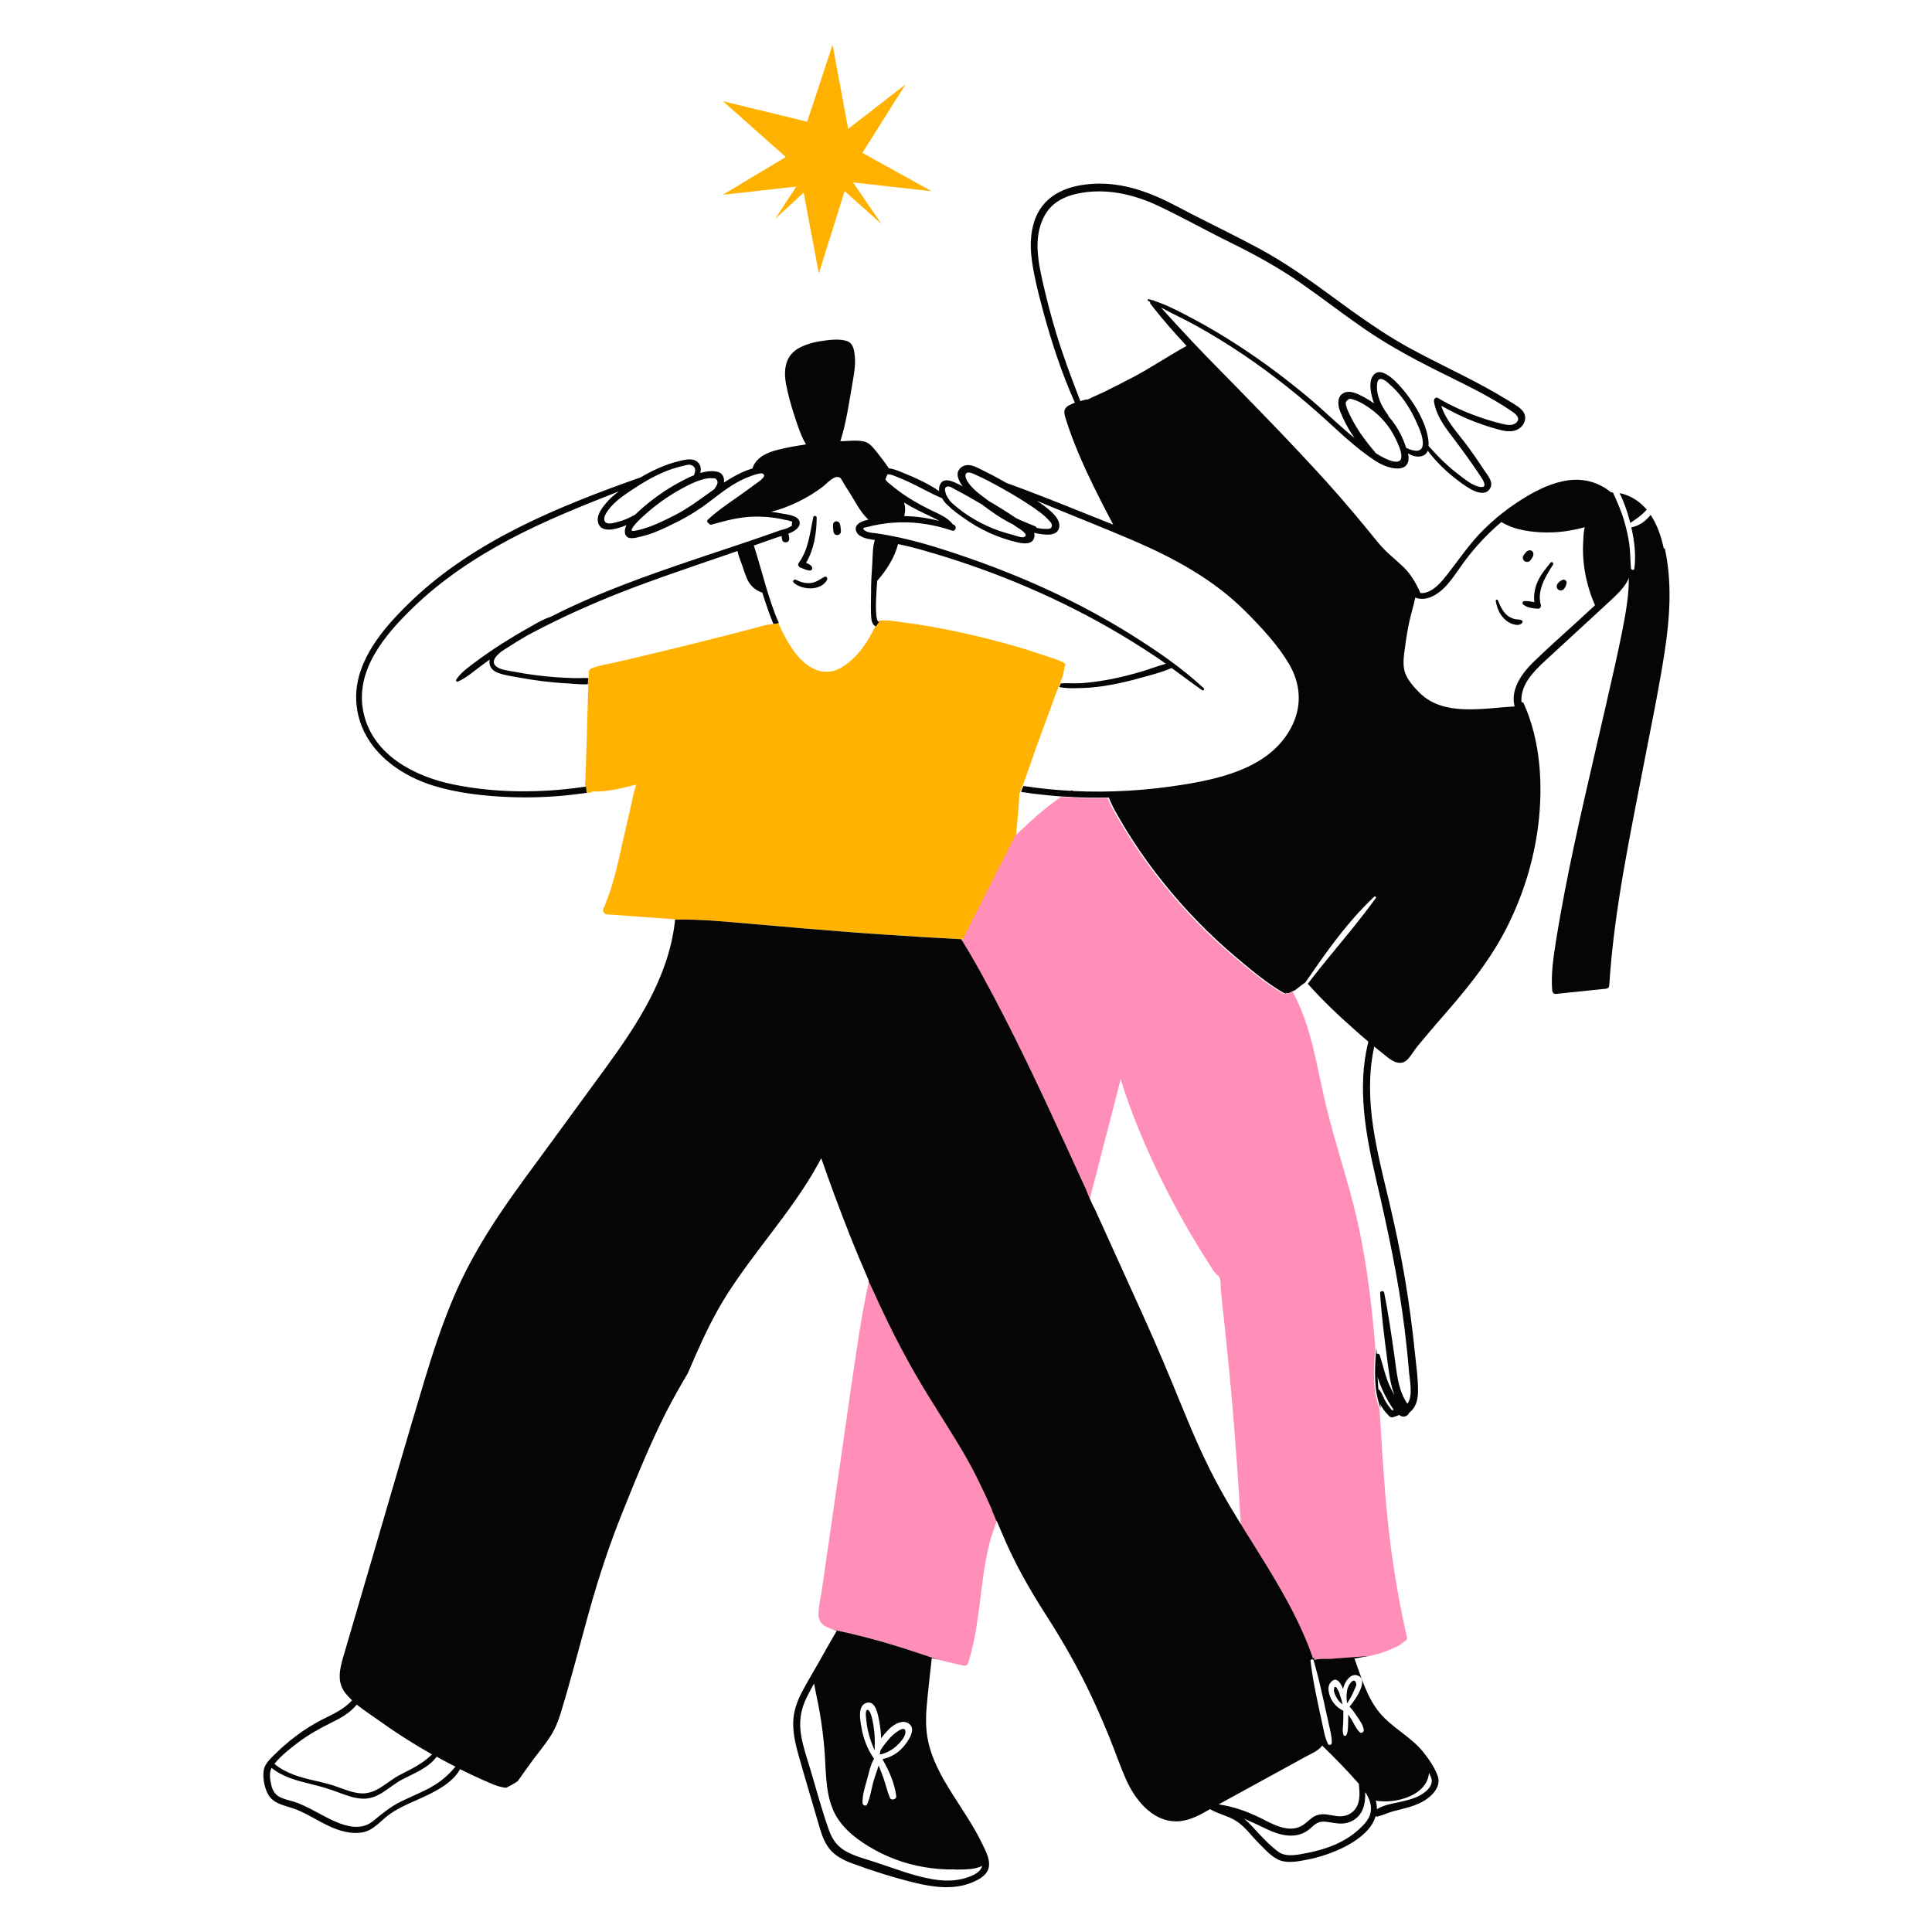 <?xml version="1.0" encoding="UTF-8"?><svg id="b" xmlns="http://www.w3.org/2000/svg" viewBox="0 0 236.5 236.5"><defs><style>.d{fill:none;}.e{fill:#050505;}.f{fill:#ffb300;}.g{fill:#ffb100;}.h{fill:#ff8eb9;}</style></defs><g id="c"><rect class="d" width="236.5" height="236.5"/><polygon class="g" points="101.57 29.21 102.44 26.43 103.39 23.39 106.01 25.72 107.89 27.4 106.66 25.6 104.43 22.33 110.94 23.06 111.7 23.15 114.04 23.41 110.73 21.57 109.66 20.98 105.56 18.71 106.93 16.55 107.28 15.99 110.85 10.33 106.08 14.03 105.6 14.4 103.83 15.78 102.7 9.71 102.4 8.08 101.92 5.47 101.53 6.66 101.28 7.41 98.81 14.9 98.23 14.76 97.59 14.6 92.02 13.25 91.44 13.11 88.5 12.39 91.19 14.78 91.73 15.26 96.19 19.22 90.8 22.45 90.15 22.85 88.49 23.84 90.06 23.67 90.67 23.6 97.48 22.84 94.9 26.78 98.38 23.58 99.04 27.1 99.51 29.59 99.62 30.18 100.11 32.8 100.24 33.47 100.46 32.74 101.36 29.86 101.57 29.21"/><path class="h" d="m121.5,184.94c-1.08-2.46-2.23-4.87-3.61-7.21-1.9-3.22-3.99-6.32-5.85-9.56-1.85-3.23-3.51-6.56-5.04-9.95-.02-.04-.04-.08-.05-.12,0,0,0,0,0,.01-.19-.42-.39-.83-.59-1.24-.05.21-.09.42-.14.63-.55,2.53-.95,5.11-1.34,7.64-.67,4.33-1.26,8.67-1.89,13-.64,4.4-1.27,8.79-1.91,13.19-.15,1.05-.3,2.1-.45,3.15-.15,1.02-.42,2.1-.44,3.13-.01.71.33,1.21.95,1.52.31.15.63.28.96.4,2.88.61,5.78,1.37,8.57,2.26,1.4.45,2.78.92,4.17,1.38,1.05.25,2.1.5,3.15.73.23.05.44-.07.51-.29,1.49-4.68,1.42-9.63,2.55-14.39.2-.85.48-1.67.78-2.49.06-.17.12-.33.18-.5-.17-.42-.34-.84-.53-1.25,0-.02.01-.03.02-.05Z"/><path class="e" d="m96.47,65.45s0,0,0,0c0,0,0-.01,0-.02,0,0,0,.01,0,.02Z"/><path class="e" d="m97.99,69.49c.4.12.73.34,1.15.35.29.01.36-.32.21-.51-.17-.22-.42-.34-.68-.43.97-1.64,1.3-3.66,1.3-5.54,0-.23-.36-.29-.41-.06-.43,1.97-.57,3.94-1.8,5.63-.15.2.01.48.22.55Z"/><path class="e" d="m102.48,65.5c.23,0,.49-.21.46-.46-.03-.29-.03-.64-.13-.92-.06-.18-.21-.31-.41-.31-.17,0-.38.13-.41.31-.05.3,0,.61.03.92.02.25.2.46.46.46Z"/><path class="e" d="m101.24,70.96c.12-.22-.12-.47-.34-.34-.55.3-.96.65-1.61.74-.64.08-1.29-.08-1.85-.39-.22-.12-.48.18-.28.36,1.03.92,3.35,1.04,4.09-.36Z"/><path class="e" d="m189.81,68.87c-.63.8-1.25,1.49-1.64,2.45-.32.78-.44,1.58-.35,2.39-.43-.08-.86-.18-1.29-.11-.16.03-.21.27-.1.37.49.44,1.2.49,1.83.55.24.02.42-.26.36-.47-.52-1.74.59-3.53,1.5-4.94.12-.18-.17-.42-.31-.24Z"/><path class="e" d="m191.31,70.97c-.23.08-.45.25-.61.44-.19.23-.21.56.05.76.26.2.57.1.75-.14.14-.2.25-.46.27-.71.02-.23-.25-.43-.46-.35Z"/><path class="e" d="m186.61,68.68c.2.15.51.15.69-.04.11-.12.19-.27.28-.4.11-.17.16-.38.1-.58-.05-.17-.21-.3-.39-.3-.2,0-.39.1-.51.26-.1.12-.22.25-.3.39-.12.23-.08.51.13.67Z"/><path class="e" d="m186.29,75.96c-.21-.15-.37-.11-.62-.14-.37-.04-.71-.18-1.02-.38-.64-.43-1-1.25-1.28-1.94-.07-.16-.3-.11-.27.07.16.94.55,1.84,1.34,2.44.46.35,1.51.8,1.92.19.05-.08.01-.19-.06-.24Z"/><path class="e" d="m164.85,207.3c-.03.33-.02.67.02,1,.02.08.03.15.04.22.15-.24.3-.49.44-.74.17-.32.33-.64.46-.98.06-.16.26-.51.22-.66-.22-.95-.84,0-.95.25-.14.29-.2.59-.22.91Z"/><path class="e" d="m199.56,64.02c.73-.49,1.44-.96,2.02-1.64-.19-.22-.38-.43-.6-.62-.77-.7-1.73-1.2-2.73-1.4.55,1.07.94,2.25,1.24,3.36.03.1.05.2.08.3Z"/><path class="e" d="m108.99,212.68c-.33.4-.9,1.01-1.22,1.63-.02.16-.05.31-.09.47.71-.13,1.43-.51,1.97-.97.45-.39,1.18-1.15,1.19-1.79.01-1.05-1.61.37-1.85.67Z"/><path class="e" d="m106.12,209.32c-.27.12-.05,1.46-.02,1.69.06.48.16.94.29,1.41.18.63.41,1.25.68,1.85.02-.74.03-1.48-.04-2.21-.03-.34-.33-2.99-.92-2.73Z"/><path class="e" d="m203.67,67.14c-.31-1.42-.79-2.88-1.61-4.11-.15.19-.31.36-.48.52-.53.5-1.15.87-1.89,1,.38,1.64.6,3.44.37,5.07-.04.25-.39.16-.41-.06-.09-1-.07-2-.21-2.99-.13-.95-.35-1.88-.62-2.8-.35-1.22-.86-2.35-1.38-3.49-.07,0-.14,0-.21,0-1.49-1.22-3.28-1.74-5.21-1.49-2,.26-3.86,1.18-5.55,2.23-1.72,1.06-3.33,2.32-4.77,3.73-1.77,1.72-3.08,3.73-4.6,5.65-.7.88-1.56,1.93-2.72,2.17-.18.04-.35.04-.51.02-.06-.14-.12-.27-.18-.41-.08-.18-.17-.36-.27-.54-.44-.83-.97-1.61-1.64-2.25-1.05-1-2.16-1.83-3.08-2.97-1-1.23-2-2.45-3.02-3.66-1.06-1.25-2.13-2.49-3.23-3.71-4.42-4.87-9.02-9.57-13.63-14.26-.96-.97-1.9-1.95-2.83-2.94-.07-.07-.14-.15-.21-.22-1.23-1.31-2.45-2.64-3.66-3.98,1.43.77,2.91,1.44,4.32,2.23,1.9,1.05,3.75,2.19,5.56,3.4,3.74,2.51,7.26,5.32,10.58,8.36,1.02.94,2.04,1.88,3.11,2.77.61.51,1.23,1,1.87,1.46.84.6,1.76,1.19,2.79,1.4.7.14,1.64.17,1.97-.6.15-.35.13-.77.04-1.18.56.37,1.29.55,1.9.26.25-.12.41-.33.52-.57,1.09,1.44,2.38,2.67,3.84,3.75.77.57,2.98,2.28,3.8.83.44-.76-.35-1.62-.74-2.21-.65-.99-1.32-1.97-2.02-2.92-1.14-1.56-2.65-3.08-3.23-4.96,1.33.74,2.68,1.42,4.1,1.96.82.31,1.65.59,2.49.83.75.21,1.58.46,2.36.26,1.16-.3,1.81-1.64.88-2.57-.54-.53-1.28-.9-1.92-1.3-.82-.5-1.66-.98-2.51-1.45-3.17-1.73-6.46-3.23-9.61-4.98-2.27-1.26-4.41-2.71-6.52-4.21-.28-.2-.55-.4-.83-.6-.54-.39-1.07-.78-1.6-1.17-2.96-2.17-5.94-4.3-9.18-6.04-2.14-1.15-4.31-2.23-6.48-3.32-1.19-.6-2.37-1.2-3.54-1.82-3.16-1.67-6.45-2.93-10.08-2.77-3.04.14-6.02,1.17-7.23,4.19-.05.13-.1.26-.14.4-.54,1.62-.52,3.35-.27,5.03.27,1.85.73,3.69,1.22,5.5.06.24.13.48.19.72,1,3.65,2.19,7.29,3.73,10.75.03.07.06.14.09.21-.24.09-.47.2-.68.31-.05.03-.11.06-.16.09-.55.33-.5.83-.34,1.37.48,1.61,1.09,3.18,1.75,4.73,1.11,2.6,2.4,5.14,3.71,7.65.12.23.24.45.36.68.02.03.04.07.05.1-1.16-.47-2.32-.93-3.48-1.39-3.19-1.28-6.39-2.56-9.62-3.73-.47-.27-.94-.54-1.42-.79-.56-.3-1.12-.58-1.69-.86-.47-.23-.97-.51-1.52-.52-.8-.02-1.49.62-1.28,1.45.1.41.32.8.59,1.16-.12-.06-.24-.13-.36-.19-.76-.39-2.14-1.11-2.49.18-.05.18-.06.38-.04.58-1.39-.96-3.02-1.67-4.56-2.3-.44-.18-1.04-.43-1.6-.48,0-.01-.01-.02-.02-.04-.46-.69-.96-1.35-1.49-2-.42-.52-.85-1.09-1.54-1.25-.8-.18-1.73-.07-2.55-.04-.11,0-.22,0-.33.01.73-2.28,1.07-4.76,1.48-7.11.19-1.08.39-2.19.29-3.29-.06-.68-.19-1.59-.93-1.85-.87-.31-2.05-.17-2.94-.05-.99.13-2,.39-2.89.85-1.77.93-1.99,2.7-1.65,4.51.25,1.28.6,2.55,1.01,3.79.39,1.19.79,2.45,1.42,3.54-1.17.17-2.34.38-3.49.67-1.27.32-2.65.93-3.06,2.27-.88.26-1.73.67-2.49,1.11-.34.2-.67.4-1,.62.08-.65-.16-1.26-1.04-1.37-.62-.08-1.25.01-1.86.2.12-.42.09-.87-.2-1.22-.11-.13-.23-.23-.37-.3-.59-.3-1.42-.08-2.02.06-1.67.4-3.23,1.13-4.71,1.99-9.96,3.53-20.23,7.67-27.99,15.06-2.36,2.25-4.91,5.01-6.12,8.17-.57,1.48-.84,3.05-.66,4.69.1.94.33,1.81.66,2.63,1.48,3.62,5.02,6.05,8.79,7.21,2.98.91,6.17,1.25,9.27,1.38,3.04.12,6.08-.04,9.09-.47.13-.02.27-.04.4-.06-.04-.47-.11-.95-.18-1.42,0,.23-.01.45.03.67-.1.01-.2.03-.3.04-5.25.76-10.74.76-15.94-.31-4.72-.97-9.76-3.57-10.94-8.65-1.21-5.22,2.57-9.65,6.06-13.02,3.47-3.36,7.54-6.07,11.79-8.33,4.32-2.29,8.85-4.09,13.39-5.88-.58.42-1.12.89-1.58,1.44-.51.6-1.14,1.43-1,2.28.25,1.43,2.1,1.01,3.5.42,0,.01-.01.02-.02.03-.18.38-.31,1.02.04,1.36.41.41,1.31.11,1.78,0,1.5-.34,2.9-1.04,4.27-1.72.83-.41,1.62-.85,2.38-1.34.57-.36,1.12-.74,1.66-1.16,1.24-.95,2.47-1.93,3.87-2.64.41-.21.83-.39,1.26-.54.29-.1,1.15-.42,1.42-.3.64.29-.54,1.04-.78,1.21-.42.31-.85.62-1.27.93-1.54,1.13-3.25,2.19-4.65,3.5-.16.15-.07.37.1.44.06.12.19.21.34.17,1.71-.48,3.36-.93,5.15-.98.9-.02,1.81.03,2.71.17.38.06.75.13,1.13.22.18.04.46.06.62.16.25-.01.33.09.23.32.06.19,0,.31-.19.35-.33.25-1.03.38-1.42.52-.44.16-.88.31-1.32.47-.88.31-1.77.61-2.65.91-1.77.6-3.54,1.19-5.32,1.78-.3.1-.6.2-.89.3-6.03,2.03-12.08,4.18-17.75,7.07-.96.3-1.91.9-2.76,1.38-1.11.62-2.19,1.27-3.26,1.95-1.03.66-2.04,1.35-3.02,2.08-.87.65-1.92,1.36-2.51,2.29-.07.11.05.28.18.23,1.03-.42,1.95-1.26,2.84-1.91.36-.27.73-.53,1.09-.79-.14.64.12,1.28.98,1.61.83.32,1.78.44,2.65.6.98.18,1.97.33,2.96.45,1.01.12,2.03.21,3.04.26.61.03,1.35.13,2.04.11.12,0,.24-.01.36-.02.01-.25.03-.49.05-.74-.12,0-.24-.01-.35-.02-.43,0-.86.03-1.26.02-.79-.02-1.57-.06-2.36-.11-1.73-.13-3.44-.35-5.14-.68-.65-.13-1.52-.19-2.08-.57-.88-.6-.1-1.4.57-1.92.15-.1.3-.2.46-.3.89-.58,1.8-1.14,2.72-1.67.23-.12.46-.23.68-.36.46-.24.92-.47,1.38-.71,3.45-1.75,6.99-3.28,10.61-4.66,2.61-.99,5.25-1.91,7.89-2.82,1.25-.43,2.49-.85,3.74-1.28.46-.16.92-.32,1.39-.48.11.58.35,1.13.55,1.69.19.54.36,1.1.58,1.63.36.87,1.01,1.48,1.91,1.78.24.77.49,1.53.76,2.28.19.52.39,1.05.61,1.58l.65-.13.09.19c-1.39-3.09-2.11-6.48-3.15-9.69.82-.28,1.63-.57,2.44-.86.3-.11.63-.21.97-.31,0,.03,0,.06,0,.09,0,.17.03.32.09.47.09.21.38.26.57.19.22-.09.3-.31.26-.54,0-.04-.02-.07-.03-.11,0,0,0-.04-.01-.06,0-.05,0-.11-.02-.16,0-.02-.02-.04-.02-.05,0,0,0,.01,0,.02,0,0,0-.01,0-.02l-.02-.05s.01.02.02.03c0-.03-.01-.06-.02-.09.27-.11.54-.23.77-.39.38-.25.75-.68.57-1.16-.26-.72-1.58-.81-2.18-.93-.42-.08-.85-.15-1.27-.2,2.24-.57,4.52-1.71,6.29-3.05.51-.38,1.4-1.47,2.08-1.16.22.1.44.63.57.83.22.35.45.7.67,1.05.69,1.08,1.31,2.4,2.29,3.28-.32.08-.63.17-.91.31-.47.22-.82.67-.55,1.2.35.69,1.37.86,2.04.96.07.01.14.02.21.03-.29.88-.25,1.95-.31,2.85-.08,1.19-.16,2.38-.15,3.57,0,1.09-.08,2.25.05,3.33.03.22.11.43.23.59,0,0,.01.02.02.03.08.09.17.16.27.2-.03.08-.07.16-.11.24,0,.02-.02.04-.03.06.16-.2.3-.4.43-.56.11-.14.2-.29.29-.45-.01,0-.03,0-.04.01-.08.03-.14.09-.16.15-.09-.02-.16-.12-.21-.28,0-.02-.02-.05-.02-.08-.27-1-.03-3.81.03-4.66,1.13-1.29,2.13-2.83,2.55-4.5,1.05.22,2.1.48,3.14.78,7.85,2.23,15.5,5.37,22.59,9.41,2.01,1.14,3.97,2.37,5.89,3.65.39.26.78.53,1.16.81-1.02.28-2.03.68-3.05.98-1.14.33-2.3.63-3.47.87-1.22.24-2.45.42-3.69.52-.72.06-1.48,0-2.22.02-.15,0-.3,0-.44.02-.05.15-.11.29-.16.44.14.03.29.06.44.08.79.11,1.64.06,2.38.04,1.21-.03,2.41-.19,3.6-.41,1.26-.23,2.51-.54,3.75-.89,1.18-.33,2.44-.64,3.57-1.15,1.25.9,2.47,1.84,3.74,2.72.15.1.33-.13.19-.25-2.65-2.47-5.77-4.6-8.83-6.52-3.16-1.98-6.45-3.75-9.83-5.33-3.33-1.55-6.75-2.92-10.22-4.12-3.67-1.27-7.39-2.45-11.25-2.99-.42-.06-1.02-.08-1.37-.35-.45-.34.02-.33.29-.41.25-.07.51-.13.77-.19,1.08-.24,2.18-.36,3.28-.39,2.16-.05,4.3.32,6.35,1.01.46.15.64-.55.2-.72-.03-.01-.07-.02-.1-.04-.6-.86-1.91-1.36-2.78-1.79-1.35-.66-2.65-1.41-3.86-2.31-.32-.23-.63-.48-.93-.73-.15-.13-.32-.25-.46-.39-.08-.09-.15-.18-.23-.27.08-.2.15-.4.23-.6.22-.15,1,.2,1.25.3.43.16.84.35,1.26.54,1.4.64,2.74,1.43,4.15,2.03.02,0,.03.01.05.01.2.37.48.71.79.95.54.55,1.21,1.01,1.81,1.44,2,1.45,4.3,2.5,6.71,3.04.73.16,1.82.28,1.99-.71.03-.17.02-.33-.03-.48.28.07.56.12.83.16.77.1,1.97.22,2.22-.76.24-.95-.74-1.82-1.38-2.35-.42-.35-.86-.66-1.32-.96,3.88,1.62,7.8,3.15,11.66,4.8,5.1,2.19,9.96,4.81,13.91,8.78,1.91,1.92,3.89,4.03,5.28,6.38,1.37,2.32,1.61,4.93.46,7.39-2.37,5.06-8.24,6.55-13.28,7.37-4.48.73-9.05,1.02-13.6.8-.07-.07-.17-.09-.26-.04,0,0-.02.01-.03.02-1.81-.1-3.62-.28-5.41-.54-.12-.02-.24-.04-.36-.05.02-.05.03-.09.05-.14-.15.27-.3.54-.35.85,0,.02,0,.03,0,.05,0-.01.02-.02.03-.03.12.02.25.04.37.05,1.32.2,2.64.34,3.96.45h0s.65.05.65.05l1.44.08c1.42.06,2.85.08,4.28.05,0,.02.02.05.03.07.04.1.07.21.12.31.3.74.71,1.44,1.1,2.11.54.93,1.09,1.85,1.68,2.75,1.14,1.77,2.38,3.48,3.7,5.12,2.68,3.36,5.69,6.45,8.98,9.22,1.83,1.54,3.75,3.17,5.83,4.35.08.04.16.06.23.05.03,0,.07-.02.1-.02.03,0,.05-.02.08-.03.02,0,.04,0,.06,0,0,0,0,0,0,0,.01.02.02.04.03.06.29-.13.57-.27.85-.41.22-.15.42-.33.61-.48.21-.16.44-.32.67-.49,1.87-2.72,3.79-5.48,5.99-7.97.77-.87,1.57-1.71,2.41-2.5.11-.1.3.03.21.16-.84,1.16-1.72,2.3-2.62,3.42-1.9,2.36-3.88,4.67-5.71,7.08,1.77,1.99,3.72,3.85,5.71,5.6.24.21.47.42.71.63.2.18.41.35.61.52.13.11.25.22.38.33-.02.07-.03.14-.05.22-1.32,5.51-.26,11.2,1,16.63,1.42,6.1,2.73,12.18,3.5,18.4.21,1.72.39,3.45.53,5.18.09,1.02.51,2.9-.18,3.88-.01-.01-.02-.03-.03-.04-.01-.01-.03-.02-.05-.03-1.14-1.7-1.25-3.91-1.54-5.88-.37-2.55-.73-5.11-1.24-7.64-.06-.28-.52-.22-.5.07.18,2.76.53,5.51.89,8.25.19,1.45.37,2.92.88,4.27-.18-.33-.36-.67-.52-1.01-.6-1.26-.87-2.58-1.28-3.9-.03-.1-.1-.16-.18-.19-.06-.02-.13-.02-.19,0-.02-.25-.04-.5-.06-.74-.15,1.75-.25,3.54-.03,5.25.1.75.33,1.49.55,2.22-.01-.18-.02-.36-.03-.53.1.19.22.37.34.55.23.33.49.63.77.91.11.1.27.15.41.11.27-.08.54-.17.8-.28.26.21.57.3.92.08.14-.09.23-.21.29-.35.81-.62,1.06-1.53,1.08-2.53.03-1.51-.2-3.06-.35-4.56-.32-3.17-.74-6.32-1.27-9.46-.53-3.13-1.19-6.23-1.92-9.32-.72-3.03-1.49-6.05-1.95-9.13-.47-3.14-.57-6.35.06-9.47.02-.12.05-.23.07-.35.03.02.05.04.08.06.31.25.62.49.93.74.65.51,1.46,1.33,2.38,1.16.35-.07.6-.27.83-.54.4-.48.72-1.03,1.12-1.52.81-.96,1.61-1.94,2.44-2.89,3.1-3.53,6.11-7.08,8.29-11.28,2.07-4,3.46-8.38,4.01-12.86.6-4.89.28-10.3-1.76-14.84,0-.01,0-.02-.02-.03-.06-.13-.17-.18-.28-.18,0-.04,0-.07,0-.11-.09-2.01,1.44-3.59,2.88-4.92,1.81-1.67,3.62-3.33,5.42-4.99.87-.8,1.74-1.6,2.61-2.41.69-.64,1.38-1.29,1.89-2.08.14-.22.26-.44.35-.67.01,1.77-.26,3.57-.58,5.3-.69,3.67-1.55,7.3-2.38,10.94-1.67,7.3-3.43,14.58-4.85,21.93-.39,2.04-.76,4.09-1.09,6.15-.32,2-.65,4.15-.48,6.17.02.21.18.45.42.42,2.06-.2,4.11-.43,6.17-.64.22-.02.38-.16.39-.39.59-9.24,2.53-18.27,4.28-27.34.14-.72.28-1.45.42-2.17.74-3.75,1.49-7.49,2.07-11.26.65-4.22.95-8.55.03-12.75Zm-128.02-3.26c-.35.09-.83.24-1.19.19-.62-.09-.58-.68-.32-1.14.71-1.28,2.03-2.17,3.21-2.96,1.21-.81,2.47-1.56,3.81-2.14.75-.32,1.54-.59,2.34-.77.29-.06.76-.24,1.05-.15.7.22.6.77.39,1.27-.53.21-1.04.47-1.51.72-1.35.7-2.63,1.54-3.82,2.48-.55.43-1.09.89-1.6,1.37-.09.09-.19.17-.28.26,0,0,0,0,0,0-.66.38-1.35.68-2.08.87Zm11.82-4.02c-.79.56-1.57,1.13-2.36,1.68-.83.57-1.68,1.11-2.59,1.57-1.34.67-2.7,1.36-4.16,1.72-.22.05-.99.26-1.03.11-.07-.25.45-.79.57-.93.47-.51,1-.98,1.53-1.43,1.23-1.05,2.57-1.97,3.99-2.75.55-.3,1.11-.6,1.69-.83.18-.07.36-.14.54-.2.44-.14.96-.3,1.42-.26.3.03.64-.1.76.43.06.25-.23.66-.36.87Zm24.22,2.24c.81.46,1.65.83,2.48,1.24.28.13.55.27.82.43-1.34-.35-2.72-.55-4.11-.59-.06,0-.12,0-.19,0,.08-.37.15-.72.09-1.12-.03-.17-.05-.36-.1-.55.33.21.66.41,1,.6Zm13.67,3.64c-.32.12-1.11-.2-1.43-.28-.54-.13-1.08-.3-1.61-.48-1.03-.36-2.02-.82-2.96-1.36-.95-.54-1.84-1.17-2.66-1.9-.1-.09-.2-.18-.3-.27-.28-.35-.55-.71-.66-1.16-.08-.33-.18-.76.4-.74.21,0,.61.28.81.38,1.04.54,2.05,1.11,3.05,1.71.08.05.16.1.24.14,1.17.9,2.43,1.77,3.77,2.42.13.09.27.18.4.28.21.15,1.69.97.94,1.26Zm1.6-3.28c.47.33.93.69,1.32,1.11.16.17.46.44.48.7.04.56-.53.47-.85.47-.35,0-.69-.05-1.01-.12-.02-.08-.07-.15-.17-.19-.77-.33-1.55-.62-2.31-.98-1.1-.74-2.23-1.45-3.38-2.12-.08-.06-.16-.12-.24-.18-.86-.65-1.82-1.32-2.39-2.25-.25-.4-.44-1.16.29-1.05.26.04.53.18.76.28.54.24,1.06.5,1.59.77,2.02,1.06,4.05,2.24,5.91,3.55Zm41.87-6.73c-.15-.09-.3-.19-.45-.28-.01-.03-.03-.07-.06-.1-.99-1.16-1.91-2.37-2.64-3.7-.15-.27-.29-.53-.42-.81-.18-.37-.37-.76-.47-1.16-.08-.33-.12-.42.13-.67.26-.26.36-.21.71-.11.02,0,.04.01.06.02.74.22,1.46.68,2.08,1.12,1.29.92,2.35,2.18,3.04,3.61.29.6.73,1.51.74,2.2.01,1.39-2.08.26-2.7-.11Zm3.34-.91s-.02,0-.04-.01c-.05-.14-.1-.28-.14-.4-.29-.83-.69-1.63-1.18-2.36-.26-.39-.54-.75-.85-1.1,0-.06-.02-.11-.06-.17-.81-1.05-1.48-2.45-1.32-3.82.06-.5.3-.72.83-.46.3.15.58.44.82.66.5.45.96.95,1.37,1.48.79,1.02,1.43,2.17,1.94,3.36.31.71.63,1.49.63,2.27,0,1.29-1.22.93-2.01.57Zm-33.39-8.69c-1.1.59-2.22,1.14-3.33,1.7-.75.38-1.56.7-2.32,1.08-.06-.01-.12-.02-.19,0-.02,0-.05.01-.07.02-.2.05-.41.1-.62.17-.03-.08-.06-.15-.09-.23-1.07-2.75-2.1-5.52-2.95-8.35-.28-.95-.55-1.9-.8-2.86-.19-.72-.37-1.44-.54-2.17-.4-1.68-.81-3.4-.86-5.13-.03-1.09.11-2.21.51-3.22.17-.42.38-.83.64-1.21.86-1.25,2.24-1.91,3.69-2.22,3.41-.74,6.89.04,9.98,1.51,1.29.61,2.56,1.26,3.83,1.92,1.67.87,3.34,1.75,5.02,2.58,2.99,1.47,5.87,3.06,8.61,4.97,1.39.97,2.76,1.98,4.12,2.98.75.55,1.5,1.1,2.25,1.63.5.36,1.01.71,1.51,1.06,2.69,1.84,5.54,3.39,8.44,4.86,3.24,1.63,6.63,3.16,9.61,5.24.49.34.95.89.29,1.36-.48.34-1.16.17-1.68.05-.89-.22-1.77-.48-2.64-.78-1.78-.62-3.53-1.39-5.15-2.36-.28-.17-.55.11-.51.39.25,1.66,1.23,3.01,2.23,4.32,1.15,1.52,2.28,3.06,3.33,4.64.13.19.25.38.37.57.1.16.39.71.19.89-.19.18-.74.02-.94-.06-.75-.27-1.45-.86-2.08-1.33-1.38-1.04-2.62-2.27-3.76-3.56.02-.32,0-.65-.05-.92-.32-2.01-1.57-4.11-2.83-5.68-.64-.8-2.96-3.59-3.98-1.9-.43.7-.24,1.76-.06,2.5.07.27.15.54.25.79-.39-.28-.8-.54-1.22-.76-.38-.2-.85-.45-1.33-.58-.4-.1-.8-.12-1.17.07-.8.41-.74,1.39-.48,2.12.41,1.09.97,2.16,1.64,3.15.06.08.11.17.17.25-.06-.05-.11-.1-.17-.14-1.92-1.58-3.71-3.36-5.6-4.93-2.74-2.28-5.61-4.42-8.61-6.36-1.72-1.11-3.47-2.16-5.28-3.12-.89-.47-1.8-.96-2.74-1.4-.7-.33-1.41-.62-2.13-.86-.06-.06-.14-.08-.22-.07-.15-.04-.3-.09-.45-.13-.11-.03-.18.13-.08.19.08.05.17.1.26.16-.02.07-.02.15.04.22.13.16.25.33.38.49,1.2,1.52,2.47,2.97,3.79,4.39.08.09.16.17.24.26,0,0,0,.01.01.02-2.21,1.21-4.29,2.63-6.52,3.81Zm31.63,126.52c-.33-.38-.63-.79-.88-1.24-.23-.42-.39-.99-.74-1.32-.02-.02-.04-.03-.06-.04-.03-.5-.07-1-.1-1.5.41,1.37,1.09,2.7,1.83,3.81.05.07.09.14.15.22-.07.02-.13.04-.2.06Zm22.91-96.78c-1.9,1.75-3.86,3.45-5.7,5.26-1.27,1.25-2.51,2.99-2.31,4.82.01.11.03.22.05.32.01.07.03.14.05.21-3.79.19-8.63,1.27-11.6-1.64-.68-.67-1.43-1.5-1.78-2.4-.4-1.04-.16-2.27-.02-3.34.13-1.04.31-2.08.53-3.1.19-.88.48-1.76.66-2.65.01-.07.03-.13.04-.2.11.04.22.08.33.1.46.11.95.07,1.41-.1,1.82-.64,2.97-2.6,4.04-4.09,1.37-1.9,2.97-3.65,4.77-5.16,1.58,1,3.8,1.27,5.62,1.28.95,0,1.9-.08,2.84-.25.54-.1,1.16-.22,1.74-.4-.16.66-.17,1.41-.2,2.06-.04.9,0,1.8.12,2.7.21,1.66.67,3.27,1.34,4.8-.64.59-1.29,1.18-1.93,1.78Z"/><path class="e" d="m163.72,206.79c-.04-.08-.08-.15-.12-.23-.22-.11-.31-.07-.27.13-.17.34.22,1.06.42,1.34.17.24.37.44.6.61-.07-.34-.16-.67-.27-1-.09-.26-.19-.64-.36-.85Z"/><path class="h" d="m168.36,165.02c-.4-4.87-.97-9.73-1.97-14.51-.22-1.03-.46-2.06-.72-3.08-1.14-4.42-2.61-8.76-3.61-13.22-.64-2.85-1.15-5.73-2.03-8.51-.43-1.35-.94-2.67-1.6-3.92-.01-.02-.02-.05-.04-.07-.01-.02-.02-.04-.04-.06-.04-.07-.08-.14-.12-.21,0-.02-.02-.03-.03-.05.07-.04.13-.08.19-.13-.28.14-.56.28-.85.41-.01-.02-.02-.04-.03-.06,0,0,0,0,0,0-.02,0-.04,0-.06,0-.02.01-.05.02-.08.03-.03,0-.07.01-.1.02-.08,0-.16,0-.23-.05-2.08-1.19-4-2.82-5.83-4.35-3.29-2.77-6.3-5.86-8.98-9.22-1.31-1.65-2.56-3.35-3.7-5.12-.58-.9-1.14-1.82-1.68-2.75-.39-.68-.8-1.38-1.1-2.11-.04-.1-.08-.21-.12-.31,0-.02-.02-.05-.03-.07-1.43.03-2.85.02-4.28-.05l-1.44-.08c-.11.07-.21.15-.32.23-.89.62-1.75,1.3-2.58,2.02-.55.48-1.1.98-1.63,1.49-.06.05-.11.1-.17.16-.11.1-.22.21-.34.31-.14.13-.29.27-.43.41-.01.01-.03.03-.04.04,0-.07,0-.13.01-.2l-6.63,13.13c.07.11.13.21.2.32.19.3.37.61.56.92.56.93,1.1,1.88,1.62,2.84,3.71,6.76,7,13.74,10.21,20.75.85,1.85,1.69,3.7,2.54,5.55,0,0,0-.02,0-.03.11.3.23.61.36.91.22.53.48,1.12.79,1.67-.2-.45-.41-.89-.61-1.34.04-.16.08-.31.12-.47.04-.17.09-.34.13-.52.43-1.67.86-3.34,1.29-5.01.74-2.87,1.5-5.74,2.22-8.62,1.25,4.04,2.89,7.95,4.73,11.76,1.03,2.13,2.14,4.22,3.31,6.27.19.33.38.66.58.99.38.65.77,1.3,1.17,1.95.32.52.65,1.04.98,1.56.29.44.54.94.93,1.31.02.05.06.1.13.13.5.21.39,1.36.43,1.81.07.67.14,1.33.21,2,.14,1.33.29,2.66.43,4,.27,2.62.53,5.24.75,7.86.41,4.73.75,9.47,1.02,14.21.01.2.02.41.03.61.18.33.37.66.58.98.18.29.37.58.56.88,2.64,4.22,5.3,8.43,7.13,13.08.18.46.35.92.51,1.39,0,.03.02.06.03.09.06-.01.13-.02.2-.03-.03.09-.05.17-.07.26.71-.2,1.53-.08,2.26-.14.96-.07,1.92-.15,2.89-.22.5-.04,1-.07,1.5-.11.8-.17,1.6-.38,2.37-.69.68-.27,1.5-.58,2.05-1.12.21-.05.4-.24.33-.52-1.25-5.52-2.1-11.09-2.58-16.73-.32-3.72-.54-7.45-.77-11.18-.23-.73-.46-1.46-.55-2.22-.22-1.71-.12-3.51.03-5.25Z"/><path class="f" d="m85.11,112.59c1.19.04,2.38.12,3.57.22,6.46.54,12.9,1.14,19.37,1.58,3.21.22,6.41.41,9.62.58h0s.07.11.07.11c.01.02.03.04.04.06l6.63-13.13c.02-.27.04-.54.06-.8.1-1.27.26-2.55.3-3.82,0,0,0,0,0,0,.04-.06.03-.14,0-.21,0-.02,0-.03,0-.05.04-.03.07-.06.1-.1,0-.02,0-.03,0-.05.05-.31.2-.58.35-.85.85-2.37,1.64-4.76,2.53-7.12.48-1.28.95-2.57,1.41-3.86.12-.33.26-.67.41-1.03,0,0,.01,0,.02,0,.05-.15.1-.29.16-.44,0,0,0,0,0,0,.02-.05.04-.1.06-.15.01-.04.03-.07.04-.11.23-.6.41-1.21.45-1.8.13-.13.15-.35-.05-.47-.04-.05-.11-.09-.17-.09-.78-.4-1.7-.63-2.53-.91-.88-.29-1.75-.6-2.64-.86-1.9-.56-3.83-1.07-5.76-1.52-1.89-.44-3.79-.83-5.7-1.15-.9-.16-1.81-.3-2.72-.41-.98-.12-2.03-.35-3.02-.23,0,0-.01,0-.02,0-.08.16-.18.31-.29.45-.13.17-.27.37-.43.56-.84,1.83-2.23,3.66-3.92,4.69-2.33,1.42-4.56-.09-5.93-2.06-.58-.83-1.08-1.71-1.51-2.61-.05-.1-.09-.2-.14-.3l-.1-.23-.09-.19-.65.13h-.18s0,0,0,.01c-.06,0-.12,0-.17.01-.7.07-1.42.32-2.08.49-.93.23-1.85.48-2.78.72-1.44.37-2.88.73-4.32,1.09-.46.11-.92.23-1.38.34-1.86.46-3.72.91-5.58,1.35-.93.22-1.86.44-2.79.65-.97.22-1.99.38-2.92.72-.06.02-.11.06-.15.1-.1.06-.18.17-.19.33-.02.27-.03.53-.04.8-.02,0-.03,0-.05,0-.02.25-.03.49-.05.74.02,0,.04,0,.07,0-.08,1.97-.11,3.94-.17,5.91-.04,1.24-.08,2.48-.12,3.72-.02.57-.04,1.14-.06,1.72,0,.18-.02.36-.03.53.07.46.13.94.18,1.42.16-.02.33-.05.49-.07.1-.02.16-.06.21-.11,1.8.07,3.58-.41,5.34-.84-.34,1.12-.54,2.3-.81,3.43-.32,1.36-.64,2.72-.94,4.08-.29,1.33-.59,2.65-.95,3.96-.17.61-.35,1.21-.55,1.81-.18.55-.46,1.11-.62,1.68-.3.24-.19.88.32.92,2.78.21,5.56.41,8.35.61,0,0,0,.02,0,.03.82-.02,1.64-.01,2.46.02Z"/><path class="e" d="m163.1,203.06c-.73.05-1.55-.06-2.26.14.02-.09.05-.17.07-.26-.06.01-.13.02-.2.03,0-.03-.02-.06-.03-.09-.16-.47-.33-.93-.51-1.39-1.83-4.65-4.5-8.86-7.13-13.08-.19-.3-.38-.59-.56-.88-.2-.32-.4-.65-.58-.98,0,.01,0,.03,0,.04-.84-1.36-1.67-2.74-2.44-4.13-1.9-3.41-3.44-6.99-4.91-10.6-1.45-3.55-2.93-7.09-4.51-10.58-1.53-3.39-3.06-6.77-4.6-10.15-.46-1.02-.93-2.04-1.39-3.06-.31-.55-.57-1.14-.79-1.67-.13-.3-.25-.6-.36-.91,0,0,0,.02,0,.03-.85-1.85-1.69-3.7-2.54-5.55-3.21-7.01-6.5-13.99-10.21-20.75-.53-.96-1.06-1.9-1.62-2.84-.18-.31-.37-.61-.56-.92-.07-.11-.13-.21-.2-.32-.01-.02-.03-.04-.04-.06,0,0-.04-.07-.07-.11h0c-3.21-.16-6.42-.36-9.62-.58-6.47-.43-12.91-1.03-19.37-1.58-1.19-.1-2.38-.18-3.57-.22-.82-.03-1.64-.04-2.46-.02-.01.12-.03.24-.04.36-.78,6.65-4.54,12.42-8.41,17.72-2.23,3.06-4.48,6.12-6.71,9.18-2.18,2.99-4.42,5.94-6.47,9.02-.5.75-.98,1.5-1.45,2.26-1.48,2.39-2.81,4.86-3.92,7.44-1.47,3.41-2.63,6.94-3.7,10.49-2.25,7.47-4.4,14.97-6.6,22.45-1.11,3.77-2.22,7.55-3.32,11.33-.45,1.55-.81,3.11.29,4.48.24.3.51.57.79.84-.98,1.1-2.31,1.67-3.61,2.33-1.4.71-2.71,1.58-3.93,2.56-.58.47-1.14.96-1.68,1.49-.5.49-1.1,1.01-1.42,1.64-.47.94-.13,2.71.41,3.58.75,1.21,2.31,1.31,3.51,1.81,1.4.58,2.66,1.43,4.04,2.05,1.18.54,2.52.92,3.83.73,1.51-.22,2.37-1.52,3.56-2.33,1.51-1.03,3.26-1.61,4.87-2.43,1.36-.69,2.89-1.62,3.64-3,1.2.6,2.43,1.17,3.66,1.7.71.31,1.37.54,2.01.57.48-.24.94-.5,1.38-.8.64-.88,1.26-1.79,1.91-2.66.66-.89,1.38-1.74,1.99-2.67.6-.9.99-1.81,1.31-2.83,1.28-4.13,2.34-8.32,3.5-12.49,1.17-4.19,2.51-8.29,4.14-12.32,1.65-4.09,3.31-8.22,5.3-12.16.83-1.64,1.75-3.23,2.68-4.81.29-.68.58-1.36.88-2.04,1.14-2.59,2.36-5.14,3.88-7.54,1.63-2.57,3.49-4.99,5.33-7.42,2.13-2.81,4.24-5.63,5.93-8.74.11-.19.21-.39.31-.58,1.09,3.13,2.24,6.24,3.46,9.32.75,1.9,1.54,3.79,2.36,5.66,0,.03-.01.05-.02.08.2.41.4.82.59,1.24,0,0,0,0,0-.01.02.04.04.08.05.12,1.53,3.39,3.19,6.72,5.04,9.95,1.86,3.24,3.95,6.34,5.85,9.56,1.38,2.34,2.53,4.75,3.61,7.21,0,.02-.01.03-.02.05.19.41.36.83.53,1.25,0-.02.01-.04.02-.06.26.61.52,1.23.79,1.84,1.47,3.48,3.3,6.67,5.34,9.84,2.01,3.14,3.85,6.36,5.44,9.73.83,1.75,1.59,3.53,2.32,5.32.65,1.62,1.22,3.28,1.92,4.88,1.18,2.69,3.54,5.6,6.83,5.15,1.23-.17,2.39-.81,3.49-1.45.99.6,2.19.81,3.18,1.44,1.09.69,1.87,1.82,2.78,2.73.75.74,1.65,1.79,2.68,2.13,1.02.34,2.29.07,3.32-.13,2.76-.53,7.46-2.35,8.3-5.3.08.04.17.05.26.03.66-.17,1.28-.47,1.94-.65.58-.16,1.17-.28,1.75-.45.96-.28,1.92-.66,2.69-1.33.73-.64,1.31-1.52.97-2.51-.37-1.06-1.08-2.07-1.77-2.94-1.54-1.92-3.83-2.97-5.38-4.86-1.52-1.86-2.18-4.22-2.99-6.43-.02-.05-.04-.1-.06-.16.3-.05.59-.1.89-.16.26-.05.52-.1.78-.15-.5.04-1,.07-1.5.11-.96.07-1.92.15-2.89.22Zm-126.58,10.22c1.25-.93,2.6-1.69,3.99-2.38,1.19-.58,2.33-1.2,3.16-2.24.79.64,1.67,1.21,2.45,1.77,2.17,1.56,4.43,3.01,6.76,4.33-1.15,1.14-2.49,1.77-3.93,2.51-1.57.8-2.84,2.36-4.72,2.26-.98-.05-1.91-.43-2.83-.76-.91-.33-1.82-.56-2.76-.77-1.78-.4-3.62-.89-5.05-2.08.81-1,1.92-1.88,2.92-2.63Zm16.24,5.5c-1.22.67-2.52,1.17-3.76,1.79-1.22.62-2.2,1.41-3.24,2.28-1.26,1.06-2.73.89-4.18.35-1.25-.47-2.4-1.17-3.58-1.78-.51-.26-1.02-.5-1.55-.71-.64-.24-1.32-.36-1.95-.61-.74-.3-1.14-.85-1.3-1.62-.14-.65-.28-1.46.04-2.07,1.46,1.17,3.22,1.59,5.02,2.03,1.1.27,2.18.59,3.24,1,.93.35,1.88.7,2.88.74,1.97.08,3.2-1.47,4.82-2.33,1.46-.77,3.24-1.42,4.25-2.81.62.34,1.24.68,1.87,1,.14.08.29.15.44.22-.87,1.02-1.78,1.84-2.97,2.49Zm107.88-15.66c.07.01.14.05.16.13.03.09.05.19.08.28.47,1.6.82,3.21,1.19,4.83.2.88.39,1.76.58,2.65.17.77.39,1.54.38,2.33,0,.24-.36.37-.48.13-.38-.79-.51-1.68-.7-2.53-.19-.83-.36-1.67-.54-2.51-.36-1.71-.69-3.39-.89-5.12-.02-.14.11-.2.22-.18Zm-11.44,17.75s.08-.05.12-.07c1.73-.95,3.45-1.9,5.18-2.84,1.77-.97,3.54-1.94,5.31-2.91.64-.35,1.45-.67,1.94-1.24.04-.04.07-.08.1-.13,1.52,1.48,3.01,2.99,4.4,4.58.03.04.07.07.1.11,0,.02,0,.05,0,.08.08.95.18,1.99-.34,2.83-.53.86-1.45,1.16-2.41,1.03-.74-.1-1.5-.35-2.25-.15-.77.2-1.21.82-1.84,1.24-1.65,1.1-3.69-.09-5.2-.85-1.62-.81-3.31-1.4-5.11-1.67Zm25.72-3.84c.09.16.17.32.24.49.32.74-.13,1.36-.69,1.82-.87.72-2.01.99-3.09,1.24-.93.21-2.01.36-2.83.89,0-.34-.04-.69-.14-1.05,2.52.43,6.29-.66,6.51-3.38Zm-7.1,4.38c0,1.18-.84,1.96-1.66,2.69-1.73,1.53-4.02,2.32-6.27,2.75-1.06.2-2.45.52-3.39-.16-.89-.64-1.7-1.48-2.45-2.28-.57-.61-1.11-1.25-1.75-1.78.91.39,1.82.82,2.73,1.26,1.58.77,3.55,1.29,5.1.15.34-.25.62-.58.98-.8.51-.33,1.04-.27,1.61-.18.89.14,1.73.32,2.59-.06,1.55-.67,1.85-2.15,1.81-3.63.41.62.7,1.3.71,2.04Zm-1.72-16.33c1.52.37.01,2.76-.9,3.84.33.31.6.72.84,1.08.35.52.81,1.11.9,1.74.04.28-.27.52-.51.29-.44-.42-.68-1.05-1-1.56-.12-.19-.26-.39-.39-.59,0,.39,0,.78-.02,1.17-.02.49.01.93-.22,1.36-.08.15-.3.1-.35-.05-.16-.47-.05-.96-.03-1.45.02-.5.03-.99.02-1.49-.63-.31-1.14-.77-1.47-1.41-.28-.54-.55-1.45-.14-1.99.66-.87,1.21-.2,1.58.73.04-.19.1-.38.18-.57.25-.57.79-1.28,1.51-1.11Z"/><path class="e" d="m102.1,199.53c.11.04.22.08.33.11-.05.08-.1.17-.15.25-.69,1.15-1.34,2.34-2,3.51-.71,1.26-1.48,2.5-2.14,3.78-.59,1.13-1,2.31-1.04,3.6-.04,1.34.26,2.68.62,3.96.78,2.8,1.63,5.57,2.43,8.36.33,1.14.65,2.32,1.42,3.26.7.85,1.68,1.34,2.69,1.72,2.5.93,5.12,1.75,7.71,2.39,2.21.54,4.68.88,6.86.03.82-.32,1.88-.83,2.16-1.74.32-1.03-.33-2.17-.76-3.07-1-2.09-2.33-4-3.57-5.96-1.39-2.19-2.7-4.49-3.14-7.08-.27-1.58-.15-3.2.01-4.79.15-1.51.32-3.02.49-4.53.01-.12.03-.23.04-.35.26.06.52.12.77.18-1.39-.46-2.77-.93-4.17-1.38-2.79-.89-5.69-1.66-8.57-2.26Zm14.78,29.33c.98-.02,2.42.04,3.35-.46-.22,1-1.8,1.47-2.67,1.65-1.18.25-2.4.17-3.57-.04-2.36-.43-4.62-1.33-6.89-2.07-1.14-.38-2.36-.68-3.43-1.25-1.12-.59-1.77-1.46-2.19-2.64-.87-2.42-1.53-4.94-2.27-7.41-.42-1.4-.91-2.8-1.15-4.24-.27-1.62-.05-3.11.67-4.58.29-.59.6-1.17.92-1.75.21,1.16.48,2.31.68,3.47.26,1.49.45,2.99.58,4.49.21,2.41.08,4.97.96,7.26.82,2.13,2.59,3.59,4.5,4.75,2.02,1.23,4.28,2.08,6.61,2.49,1.29.23,2.59.34,3.9.31Zm-6.31-15.02c-.69.81-1.55,1.27-2.55,1.51.79,1.35,1.52,3.01,1.69,4.52.04.4-.62.58-.77.21-.33-.77-.5-1.6-.78-2.39-.19-.53-.4-1.06-.61-1.58-.17.64-.44,1.28-.61,1.9-.27.94-.39,1.98-.8,2.87-.13.28-.53.12-.55-.15-.05-.97.31-2.01.56-2.94.22-.8.41-1.76.84-2.5-.81-1.17-1.32-2.49-1.55-3.89-.14-.83-.5-2.61.62-2.95,1.18-.36,1.44,1.61,1.58,2.33.12.66.21,1.34.22,2.01.3-.41.63-.78.93-1.09.61-.63,1.89-1.39,2.65-.54.66.74-.38,2.11-.87,2.69Z"/></g></svg>